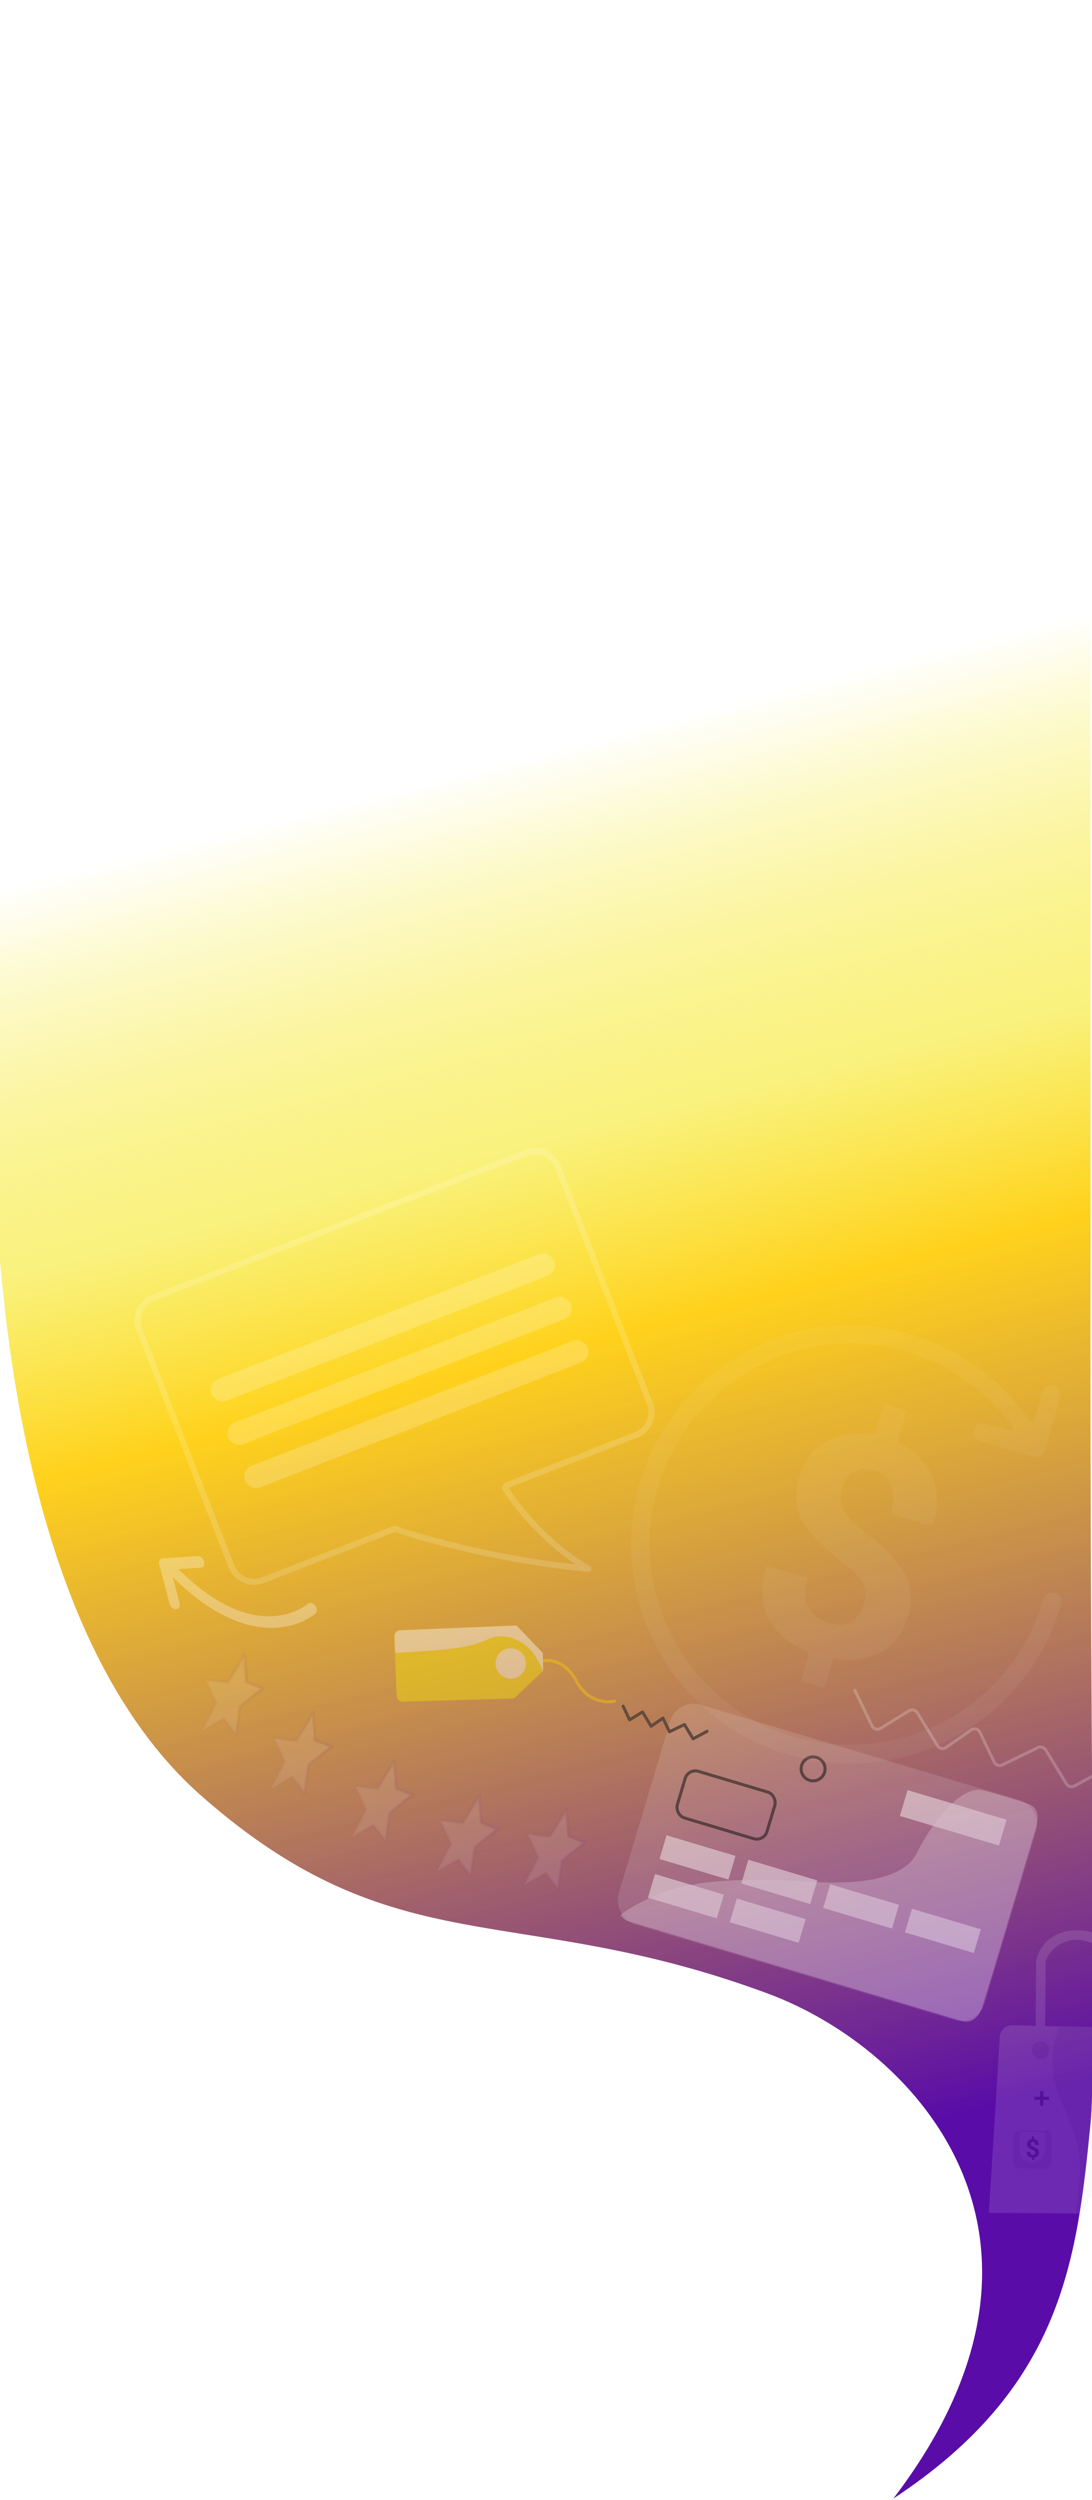 <?xml version="1.0" encoding="UTF-8"?> <svg xmlns="http://www.w3.org/2000/svg" width="360" height="824" viewBox="0 0 360 824" fill="none"> <path d="M-0.539 324.712C10.513 338.563 39.851 391.934 -9.63 446.687C24.619 418.131 42.685 398.879 53.854 375.96" stroke="white" stroke-opacity="0.4" stroke-linecap="round" stroke-linejoin="round"></path> <path d="M253 657C303 675.5 359.5 738.5 294.5 823.5C350 787 355 745.5 359.5 700C361.429 680.495 359.5 586.333 359.5 453.5V0.5H-2.5C-2.833 111.333 -3.3 339.8 -2.5 367C-1.5 401 0.5 534 66.5 592C130.789 648.497 169.656 626.162 253 657Z" fill="url(#paint0_linear)"></path> <g opacity="0.6"> <rect x="223.265" y="559.551" width="125.93" height="75.558" rx="8" transform="rotate(16.652 223.265 559.551)" fill="white" fill-opacity="0.2"></rect> <path d="M220.089 623.162C212.783 625.616 205.384 630.104 204.522 631.263C204.522 631.263 205.623 632.752 207.042 633.177L317.045 666.079C321.118 667.298 323.181 663.662 323.924 661.178C329.313 643.589 340.097 607.108 341.542 602.273C343.134 596.95 340.614 595.037 339.195 594.612C336.036 593.539 329.982 591.548 323.936 590.048C316.378 588.174 306.191 602.557 302.313 610.642C299.231 617.066 288.947 621.722 266.986 620.179C241.407 618.382 227.395 620.708 220.089 623.162Z" fill="white" fill-opacity="0.4"></path> <rect x="226.883" y="582.804" width="30.853" height="16.038" rx="3.5" transform="rotate(16.652 226.883 582.804)" stroke="#292929"></rect> <rect x="299.209" y="589.998" width="34.075" height="8.889" transform="rotate(16.652 299.209 589.998)" fill="white" fill-opacity="0.8"></rect> <rect x="219.755" y="604.892" width="23.704" height="8.148" transform="rotate(16.652 219.755 604.892)" fill="white" fill-opacity="0.8"></rect> <rect x="246.723" y="612.958" width="23.704" height="8.148" transform="rotate(16.652 246.723 612.958)" fill="white" fill-opacity="0.8"></rect> <rect x="273.692" y="621.025" width="23.704" height="8.148" transform="rotate(16.652 273.692 621.025)" fill="white" fill-opacity="0.8"></rect> <rect x="215.934" y="617.667" width="23.704" height="8.148" transform="rotate(16.652 215.934 617.667)" fill="white" fill-opacity="0.8"></rect> <rect x="242.902" y="625.733" width="23.704" height="8.148" transform="rotate(16.652 242.902 625.733)" fill="white" fill-opacity="0.8"></rect> <rect x="300.66" y="629.091" width="23.704" height="8.148" transform="rotate(16.652 300.66 629.091)" fill="white" fill-opacity="0.8"></rect> <circle cx="268.055" cy="582.999" r="3.945" transform="rotate(16.652 268.055 582.999)" stroke="#292929"></circle> <path d="M205.423 562.332L207.555 566.836L211.81 564.243L214.652 568.959L218.552 566.26L220.685 570.763L225.649 568.382L228.491 573.098L233.101 570.611" stroke="#292929" stroke-linecap="round" stroke-linejoin="round"></path> <path d="M281.808 557.086L287.454 568.814C287.969 569.884 289.298 570.272 290.308 569.648L299.669 563.859C300.612 563.276 301.849 563.571 302.427 564.517L309.051 575.351C309.653 576.335 310.962 576.607 311.906 575.944L320.107 570.19C321.118 569.481 322.523 569.847 323.058 570.959L327.774 580.756C328.254 581.754 329.456 582.172 330.452 581.686L342.146 575.985C343.073 575.533 344.191 575.859 344.729 576.739L351.57 587.926C352.127 588.837 353.301 589.15 354.237 588.637L366.613 581.857" stroke="white" stroke-opacity="0.35" stroke-linecap="round" stroke-linejoin="round"></path> </g> <g opacity="0.12"> <path d="M333.706 667.485L369.469 668.385L362.642 729.598L326 729.316L329.613 671.235C329.746 669.088 331.555 667.431 333.706 667.485Z" fill="white"></path> <path d="M349.617 667.781L369.469 668.385C369.469 668.385 369.354 684.438 367.269 697.862C365.184 711.286 357.213 729.234 357.213 729.234C355.767 729.223 357.581 729.318 354.689 729.295C357.748 707.622 355.113 705.432 349.435 691.406C344.893 680.185 347.664 670.981 349.617 667.781Z" fill="#D1D1D1"></path> <circle cx="343.048" cy="675.686" r="2.893" transform="rotate(0.441 343.048 675.686)" fill="#C4C4C4"></circle> <path d="M341.586 646.263L341.38 673.021C342.739 671.875 344.036 672.56 344.514 673.046L344.72 646.287C345.379 644.203 348.193 639.901 354.176 639.369C360.159 638.836 366.723 644.268 367.274 645.799L366.457 641.632C365.74 640.823 362.78 635.899 354.2 636.235C345.528 636.575 342.175 642.893 341.586 646.263Z" fill="white"></path> <line x1="343.443" y1="689.19" x2="343.406" y2="694.011" stroke="#292929"></line> <line x1="340.997" y1="691.564" x2="345.818" y2="691.601" stroke="#292929"></line> <rect x="334.165" y="702.137" width="12.536" height="12.536" rx="2" transform="rotate(0.441 334.165 702.137)" fill="#D1D1D1"></rect> <path d="M336.512 710.351C335.567 707.933 335.849 702.632 336.813 702.639L344.045 702.695C344.768 702.7 345.41 707.768 343.985 710.409C342.043 714.01 337.584 713.092 336.512 710.351Z" fill="white"></path> <path d="M340.681 707.581C340.345 707.456 340.126 707.328 340.006 707.197C339.886 707.067 339.816 706.902 339.811 706.685C339.806 706.469 339.852 706.284 339.965 706.149C340.079 706.013 340.26 705.942 340.494 705.937C340.727 705.931 340.912 706.01 341.049 706.19C341.169 706.354 341.241 706.569 341.264 706.852C341.265 706.902 341.299 706.934 341.349 706.933L342.348 706.91C342.398 706.909 342.447 706.858 342.446 706.808L342.445 706.791C342.418 706.309 342.275 705.913 342.019 705.619C341.745 705.308 341.391 705.117 340.94 705.044C340.906 705.044 340.872 705.012 340.871 704.979L340.853 704.196C340.853 704.163 340.819 704.13 340.785 704.131L340.269 704.143C340.236 704.144 340.203 704.178 340.204 704.211L340.221 704.96C340.222 704.993 340.19 705.027 340.156 705.028C339.692 705.106 339.313 705.281 339.036 705.57C338.743 705.877 338.602 706.246 338.612 706.713C338.624 707.212 338.782 707.592 339.072 707.851C339.377 708.111 339.833 708.35 340.437 708.57C340.756 708.679 340.976 708.807 341.095 708.938C341.231 709.068 341.286 709.25 341.291 709.483C341.296 709.699 341.233 709.884 341.103 710.02C340.973 710.157 340.792 710.227 340.542 710.233C340.292 710.239 340.074 710.16 339.904 710.014C339.734 709.868 339.645 709.621 339.637 709.288C339.637 709.254 339.603 709.238 339.586 709.239L338.521 709.263C338.488 709.264 338.472 709.298 338.472 709.314C338.473 709.364 338.475 709.447 338.476 709.481C338.521 709.979 338.679 710.359 338.985 710.635C339.308 710.928 339.729 711.101 340.213 711.14C340.246 711.139 340.264 711.172 340.264 711.206L340.28 711.888C340.281 711.921 340.315 711.954 340.348 711.953L340.881 711.941C340.914 711.94 340.947 711.906 340.946 711.873L340.93 711.174C340.929 711.14 340.945 711.107 340.978 711.106C341.46 711.028 341.822 710.853 342.099 710.581C342.392 710.291 342.533 709.904 342.523 709.438C342.511 708.955 342.353 708.576 342.064 708.316C341.741 708.04 341.286 707.801 340.681 707.581Z" fill="#292929"></path> </g> <g opacity="0.05"> <path d="M284.512 504.487C281.042 501.807 278.942 499.516 278.016 497.56C277.091 495.604 276.865 493.423 277.588 490.878C278.312 488.332 279.512 486.345 281.328 485.169C283.144 483.992 285.521 483.821 288.262 484.601C291.003 485.38 292.879 486.971 293.833 489.571C294.647 491.919 294.706 494.687 293.956 498.071C293.789 498.659 294.069 499.162 294.656 499.329L306.405 502.669C306.992 502.836 307.747 502.416 307.914 501.828L307.969 501.632C309.388 495.898 309.158 490.753 307.223 486.394C305.148 481.783 301.704 478.264 296.695 475.782C296.304 475.67 296.023 475.167 296.135 474.776L298.751 465.573C298.863 465.181 298.582 464.678 298.191 464.567L292.121 462.841C291.729 462.73 291.226 463.01 291.115 463.401L288.61 472.213C288.498 472.604 287.995 472.885 287.604 472.773C281.898 471.998 276.838 472.675 272.563 475.058C268.036 477.58 265.049 481.387 263.49 486.869C261.82 492.744 262.302 497.748 264.74 501.828C267.373 505.963 271.825 510.403 278.095 515.149C281.425 517.577 283.526 519.867 284.451 521.823C285.572 523.835 285.547 526.156 284.767 528.897C284.044 531.443 282.648 533.374 280.636 534.495C278.624 535.616 276.248 535.787 273.311 534.952C270.374 534.117 268.106 532.414 266.649 530.095C265.192 527.776 265.048 524.561 266.162 520.644C266.273 520.253 265.937 519.946 265.741 519.89L253.21 516.327C252.818 516.215 252.511 516.551 252.455 516.747C252.288 517.335 252.01 518.314 251.899 518.705C250.62 524.691 251.102 529.696 253.68 534.026C256.398 538.609 260.681 542.155 266.192 544.356C266.584 544.468 266.668 544.915 266.557 545.307L264.274 553.335C264.163 553.726 264.443 554.229 264.835 554.341L271.101 556.122C271.492 556.234 271.995 555.953 272.107 555.562L274.445 547.338C274.556 546.946 274.863 546.61 275.255 546.722C281.156 547.553 286.021 546.82 290.24 544.633C294.711 542.307 297.754 538.304 299.313 532.822C300.927 527.143 300.446 522.138 298.008 518.059C295.234 513.673 290.782 509.232 284.512 504.487Z" fill="white"></path> <path d="M347.676 524.986C346.11 524.54 344.349 525.521 343.904 527.088C333.493 563.704 294.008 584.223 257.725 571.155C227.008 560.093 208.79 527.401 215.544 495.459C223.521 457.727 261.744 434.945 298.36 445.356C312.85 449.476 325.361 458.324 333.961 470.505C334.241 471.008 333.823 471.735 333.235 471.568L324.815 469.174C323.249 468.729 321.489 469.71 321.043 471.276C320.598 472.843 321.579 474.603 323.145 475.048L340.768 480.059C342.334 480.504 344.095 479.523 344.54 477.957L349.551 460.334C349.996 458.768 349.015 457.007 347.449 456.562C345.882 456.117 344.122 457.098 343.677 458.664L340.949 468.259C340.782 468.846 340.138 468.875 339.607 468.512C328.849 452.755 312.309 441.703 293.01 438.121C259.923 431.676 226.084 450.202 213.262 481.9C197.096 522.382 219.774 566.925 260.502 578.506C298.881 589.418 338.866 567.136 349.778 528.758C350.224 527.191 349.243 525.431 347.676 524.986Z" fill="white"></path> </g> <g opacity="0.1"> <g filter="url(#filter0_d)"> <path d="M151.136 610.896L155.205 616.32L156.56 606.828L164.199 600.815L158.684 598.737L158.051 589.606L152.537 598.827L145.214 598.105L148.65 605.698L144.13 614.739L151.136 610.896Z" fill="white"></path> <path d="M151.136 610.896L155.205 616.32L156.56 606.828L164.199 600.815L158.684 598.737L158.051 589.606L152.537 598.827L145.214 598.105L148.65 605.698L144.13 614.739L151.136 610.896Z" stroke="url(#paint1_linear)" stroke-linecap="round" stroke-linejoin="round"></path> </g> <g filter="url(#filter1_d)"> <path d="M123.081 599.555L127.15 604.979L128.505 595.487L136.143 589.474L130.629 587.396L129.995 578.265L124.481 587.486L117.159 586.764L120.595 594.357L116.075 603.398L123.081 599.555Z" fill="white"></path> <path d="M123.081 599.555L127.15 604.979L128.505 595.487L136.143 589.474L130.629 587.396L129.995 578.265L124.481 587.486L117.159 586.764L120.595 594.357L116.075 603.398L123.081 599.555Z" stroke="url(#paint2_linear)" stroke-linecap="round" stroke-linejoin="round"></path> </g> <g filter="url(#filter2_d)"> <path d="M96.332 583.733L100.401 589.157L101.756 579.664L109.395 573.652L103.88 571.573L103.247 562.442L97.733 571.664L90.41 570.941L93.846 578.535L89.326 587.576L96.332 583.733Z" fill="white"></path> <path d="M96.332 583.733L100.401 589.157L101.756 579.664L109.395 573.652L103.88 571.573L103.247 562.442L97.733 571.664L90.41 570.941L93.846 578.535L89.326 587.576L96.332 583.733Z" stroke="url(#paint3_linear)" stroke-linecap="round" stroke-linejoin="round"></path> </g> <g filter="url(#filter3_d)"> <path d="M73.738 564.503L77.807 569.926L79.162 560.434L86.801 554.422L81.286 552.343L80.652 543.212L75.138 552.434L67.816 551.711L71.252 559.305L66.732 568.345L73.738 564.503Z" fill="white"></path> <path d="M73.738 564.503L77.807 569.926L79.162 560.434L86.801 554.422L81.286 552.343L80.652 543.212L75.138 552.434L67.816 551.711L71.252 559.305L66.732 568.345L73.738 564.503Z" stroke="url(#paint4_linear)" stroke-linecap="round" stroke-linejoin="round"></path> </g> <path d="M179.891 617.336L183.96 622.76L185.315 613.267L192.954 607.255L187.439 605.176L186.806 596.046L181.292 605.267L173.969 604.544L177.405 612.138L172.885 621.179L179.891 617.336Z" fill="white" stroke="url(#paint5_linear)" stroke-linecap="round" stroke-linejoin="round"></path> </g> <g opacity="0.4"> <path d="M202.633 560.675C199.934 561.311 193.651 560.907 190.115 554.208C186.578 547.508 181.338 546.88 179.16 547.404" stroke="#FFCC00" stroke-linecap="round" stroke-linejoin="round"></path> <path d="M178.934 544.834L179.051 550.699L169.397 559.813L132.83 560.855C131.735 560.886 130.82 560.032 130.774 558.939L129.967 539.395C129.921 538.291 130.779 537.36 131.883 537.314L170.268 535.738L178.934 544.834Z" fill="#F5E503"></path> <circle cx="168.38" cy="548.252" r="5.007" transform="rotate(141.286 168.38 548.252)" fill="white"></circle> <path d="M174.744 543.61C176.399 545.217 178.305 549.006 179.052 550.699L178.934 544.834L170.268 535.738L131.978 537.31C130.838 537.357 129.963 538.347 130.039 539.486C130.127 540.802 130.234 542.62 130.338 544.825C142.905 543.919 153.35 543.798 160.329 540.495C167.309 537.193 172.675 541.601 174.744 543.61Z" fill="white"></path> </g> <g opacity="0.4"> <path d="M86.639 520.797L129.823 504.005C130.046 503.918 130.281 503.91 130.507 503.989C140.113 507.323 165.67 514.417 193.993 517.062C180.516 509.246 170.637 496.947 166.775 490.876C166.443 490.355 166.682 489.672 167.258 489.448L209.687 472.949C213.805 471.348 215.845 466.712 214.244 462.594L183.86 384.456C182.259 380.338 177.622 378.298 173.504 379.899L50.456 427.747C46.338 429.349 44.298 433.985 45.899 438.103L76.284 516.24C77.885 520.358 82.521 522.398 86.639 520.797Z" stroke="white" stroke-opacity="0.4" stroke-width="2" stroke-linecap="round" stroke-linejoin="round"></path> <rect x="68.287" y="455.936" width="121.226" height="7.656" rx="3.828" transform="rotate(-21.249 68.287 455.936)" fill="white" fill-opacity="0.5"></rect> <rect x="73.837" y="470.207" width="121.226" height="7.656" rx="3.828" transform="rotate(-21.249 73.837 470.207)" fill="white" fill-opacity="0.5"></rect> <rect x="79.387" y="484.479" width="121.226" height="7.656" rx="3.828" transform="rotate(-21.249 79.387 484.479)" fill="white" fill-opacity="0.5"></rect> </g> <path opacity="0.3" d="M52.481 515.591L55.892 528.563C56.168 529.613 57.132 530.423 58.044 530.375C58.956 530.325 59.472 529.436 59.197 528.386L59.197 528.387L56.922 519.736C65.326 528.096 72.938 532.649 79.475 534.822C87.157 537.379 93.284 536.644 97.46 535.268C101.64 533.89 103.903 531.884 103.991 531.808C104.636 531.233 104.59 530.053 103.889 529.175C103.584 528.793 103.206 528.532 102.823 528.404C102.324 528.238 101.814 528.301 101.45 528.627L101.449 528.627C101.449 528.627 101.449 528.627 101.441 528.633C101.272 528.78 99.149 530.554 95.416 531.71C91.677 532.865 86.36 533.417 79.678 531.194C73.791 529.232 66.793 525.109 58.794 517.141L66.172 516.676C67.082 516.619 67.591 515.723 67.307 514.674C67.087 513.86 66.456 513.195 65.759 512.963C65.558 512.896 65.35 512.865 65.144 512.878L53.619 513.604C52.715 513.662 52.206 514.549 52.481 515.591Z" fill="white"></path> <defs> <filter id="filter0_d" x="135.63" y="583.106" width="37.069" height="43.714" filterUnits="userSpaceOnUse" color-interpolation-filters="sRGB"> <feFlood flood-opacity="0" result="BackgroundImageFix"></feFlood> <feColorMatrix in="SourceAlpha" type="matrix" values="0 0 0 0 0 0 0 0 0 0 0 0 0 0 0 0 0 0 127 0"></feColorMatrix> <feOffset dy="2"></feOffset> <feGaussianBlur stdDeviation="4"></feGaussianBlur> <feColorMatrix type="matrix" values="0 0 0 0 0.353 0 0 0 0 0.047 0 0 0 0 0.659 0 0 0 0.25 0"></feColorMatrix> <feBlend mode="normal" in2="BackgroundImageFix" result="effect1_dropShadow"></feBlend> <feBlend mode="normal" in="SourceGraphic" in2="effect1_dropShadow" result="shape"></feBlend> </filter> <filter id="filter1_d" x="107.575" y="571.765" width="37.069" height="43.714" filterUnits="userSpaceOnUse" color-interpolation-filters="sRGB"> <feFlood flood-opacity="0" result="BackgroundImageFix"></feFlood> <feColorMatrix in="SourceAlpha" type="matrix" values="0 0 0 0 0 0 0 0 0 0 0 0 0 0 0 0 0 0 127 0"></feColorMatrix> <feOffset dy="2"></feOffset> <feGaussianBlur stdDeviation="4"></feGaussianBlur> <feColorMatrix type="matrix" values="0 0 0 0 0.353 0 0 0 0 0.047 0 0 0 0 0.659 0 0 0 0.25 0"></feColorMatrix> <feBlend mode="normal" in2="BackgroundImageFix" result="effect1_dropShadow"></feBlend> <feBlend mode="normal" in="SourceGraphic" in2="effect1_dropShadow" result="shape"></feBlend> </filter> <filter id="filter2_d" x="80.826" y="555.942" width="37.069" height="43.714" filterUnits="userSpaceOnUse" color-interpolation-filters="sRGB"> <feFlood flood-opacity="0" result="BackgroundImageFix"></feFlood> <feColorMatrix in="SourceAlpha" type="matrix" values="0 0 0 0 0 0 0 0 0 0 0 0 0 0 0 0 0 0 127 0"></feColorMatrix> <feOffset dy="2"></feOffset> <feGaussianBlur stdDeviation="4"></feGaussianBlur> <feColorMatrix type="matrix" values="0 0 0 0 0.353 0 0 0 0 0.047 0 0 0 0 0.659 0 0 0 0.25 0"></feColorMatrix> <feBlend mode="normal" in2="BackgroundImageFix" result="effect1_dropShadow"></feBlend> <feBlend mode="normal" in="SourceGraphic" in2="effect1_dropShadow" result="shape"></feBlend> </filter> <filter id="filter3_d" x="58.232" y="536.712" width="37.069" height="43.714" filterUnits="userSpaceOnUse" color-interpolation-filters="sRGB"> <feFlood flood-opacity="0" result="BackgroundImageFix"></feFlood> <feColorMatrix in="SourceAlpha" type="matrix" values="0 0 0 0 0 0 0 0 0 0 0 0 0 0 0 0 0 0 127 0"></feColorMatrix> <feOffset dy="2"></feOffset> <feGaussianBlur stdDeviation="4"></feGaussianBlur> <feColorMatrix type="matrix" values="0 0 0 0 0.353 0 0 0 0 0.047 0 0 0 0 0.659 0 0 0 0.25 0"></feColorMatrix> <feBlend mode="normal" in2="BackgroundImageFix" result="effect1_dropShadow"></feBlend> <feBlend mode="normal" in="SourceGraphic" in2="effect1_dropShadow" result="shape"></feBlend> </filter> <linearGradient id="paint0_linear" x1="288.5" y1="704" x2="116.5" y2="28" gradientUnits="userSpaceOnUse"> <stop stop-color="#5A0CA8"></stop> <stop offset="0.398" stop-color="#FFCC00" stop-opacity="0.89"></stop> <stop offset="0.495" stop-color="#F5E503" stop-opacity="0.51"></stop> <stop offset="0.673" stop-color="white" stop-opacity="0.85"></stop> </linearGradient> <linearGradient id="paint1_linear" x1="174.55" y1="598.419" x2="139.79" y2="602.173" gradientUnits="userSpaceOnUse"> <stop stop-color="#5A0CA8"></stop> <stop offset="1" stop-color="#5A0CA8" stop-opacity="0"></stop> <stop offset="1" stop-color="#FFCC00"></stop> </linearGradient> <linearGradient id="paint2_linear" x1="146.494" y1="587.078" x2="111.735" y2="590.832" gradientUnits="userSpaceOnUse"> <stop stop-color="#5A0CA8"></stop> <stop offset="1" stop-color="#5A0CA8" stop-opacity="0"></stop> <stop offset="1" stop-color="#FFCC00"></stop> </linearGradient> <linearGradient id="paint3_linear" x1="119.746" y1="571.256" x2="84.986" y2="575.01" gradientUnits="userSpaceOnUse"> <stop stop-color="#5A0CA8"></stop> <stop offset="1" stop-color="#5A0CA8" stop-opacity="0"></stop> <stop offset="1" stop-color="#FFCC00"></stop> </linearGradient> <linearGradient id="paint4_linear" x1="97.151" y1="552.025" x2="62.392" y2="555.78" gradientUnits="userSpaceOnUse"> <stop stop-color="#5A0CA8"></stop> <stop offset="1" stop-color="#5A0CA8" stop-opacity="0"></stop> <stop offset="1" stop-color="#FFCC00"></stop> </linearGradient> <linearGradient id="paint5_linear" x1="203.305" y1="604.859" x2="168.545" y2="608.613" gradientUnits="userSpaceOnUse"> <stop stop-color="#5A0CA8"></stop> <stop offset="1" stop-color="#5A0CA8" stop-opacity="0"></stop> <stop offset="1" stop-color="#FFCC00"></stop> </linearGradient> </defs> </svg> 